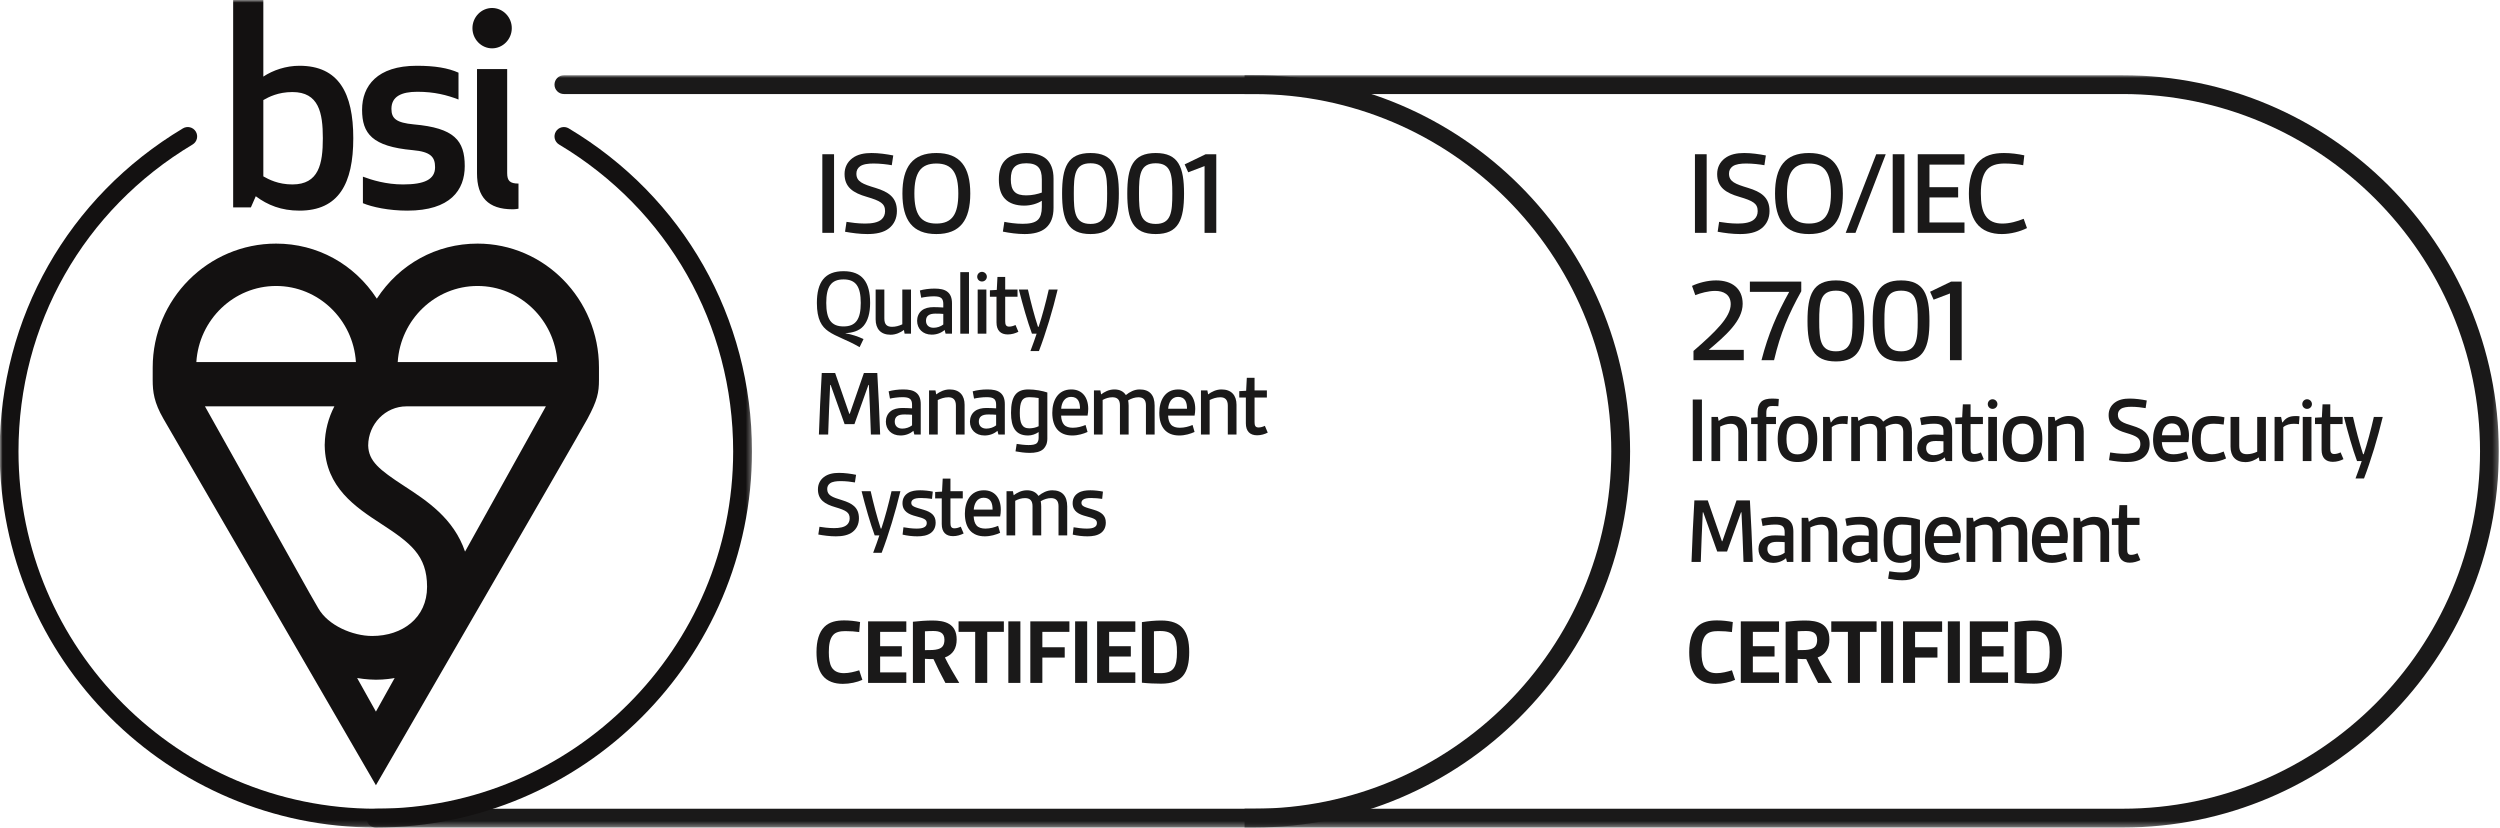 <?xml version="1.0" encoding="UTF-8"?> <svg xmlns="http://www.w3.org/2000/svg" xmlns:xlink="http://www.w3.org/1999/xlink" width="471px" height="156px" viewBox="0 0 471 156" version="1.1"><title>mark-of-trust-multi-scheme-9001-27001-logo-En-GB-0320</title><defs><polygon id="path-1" points="4.26325641e-14 0 401.747 0 401.747 141.673 4.26325641e-14 141.673"></polygon><polygon id="path-3" points="0 0 141.671 0 141.671 155.846 0 155.846"></polygon></defs><g id="Page-1" stroke="none" stroke-width="1" fill="none" fill-rule="evenodd"><g id="mark-of-trust-multi-scheme-9001-27001-logo-En-GB-0320" transform="translate(-0, 0)"><path d="M162.47,128.083 C161.48,128.534 160.093,128.839 158.797,128.839 C157.267,128.839 155.827,128.408 154.926,127.202 C154.169,126.193 153.828,124.735 153.828,122.862 C153.828,120.702 154.314,119.117 155.304,118.109 C156.277,117.136 157.609,116.884 159.067,116.884 C160.093,116.884 161.138,117.01 162.039,117.19 L161.877,119.08 C161.174,118.973 160.184,118.901 159.284,118.901 C158.347,118.901 157.464,119.044 156.943,119.657 C156.331,120.359 156.151,121.475 156.151,122.862 C156.151,124.033 156.277,125.023 156.691,125.725 C157.195,126.553 158.059,126.823 159.013,126.823 C159.967,126.823 161.012,126.553 161.877,126.283 L162.47,128.083" id="Fill-1" fill="#1A1919"></path><polyline id="Fill-2" fill="#1A1919" points="163.547 128.66 163.547 117.064 170.75 117.064 170.75 119.044 165.816 119.044 165.816 121.746 169.903 121.746 169.903 123.69 165.816 123.69 165.816 126.679 170.75 126.679 170.75 128.66 163.547 128.66"></polyline><path d="M174.258,122.484 C175.285,122.484 176.113,122.484 176.707,122.304 C177.535,122.07 177.931,121.566 177.931,120.521 C177.931,119.135 176.941,118.882 175.825,118.882 C175.302,118.882 174.745,118.901 174.258,118.937 L174.258,122.484 Z M178.111,128.66 C177.283,127.129 176.563,125.689 175.878,124.176 C175.375,124.176 174.69,124.159 174.258,124.122 L174.258,128.66 L171.99,128.66 L171.99,117.136 C173.087,117.01 174.528,116.902 175.644,116.902 C178.021,116.902 180.236,117.478 180.236,120.485 C180.236,122.106 179.57,123.294 178.021,123.871 C178.687,125.239 179.713,127.003 180.722,128.66 L178.111,128.66 L178.111,128.66 Z" id="Fill-3" fill="#1A1919"></path><polyline id="Fill-4" fill="#1A1919" points="183.726 128.66 183.726 119.044 180.593 119.044 180.593 117.064 189.128 117.064 189.128 119.044 185.995 119.044 185.995 128.66 183.726 128.66"></polyline><polygon id="Fill-5" fill="#1A1919" points="189.972 128.66 192.241 128.66 192.241 117.064 189.972 117.064"></polygon><polyline id="Fill-6" fill="#1A1919" points="194.112 128.66 194.112 117.064 201.476 117.064 201.476 119.044 196.38 119.044 196.38 121.944 200.593 121.944 200.593 123.888 196.38 123.888 196.38 128.66 194.112 128.66"></polyline><polygon id="Fill-7" fill="#1A1919" points="202.553 128.66 204.822 128.66 204.822 117.064 202.553 117.064"></polygon><polyline id="Fill-8" fill="#1A1919" points="206.694 128.66 206.694 117.064 213.896 117.064 213.896 119.044 208.962 119.044 208.962 121.746 213.049 121.746 213.049 123.69 208.962 123.69 208.962 126.679 213.896 126.679 213.896 128.66 206.694 128.66"></polyline><path d="M217.404,126.787 C217.89,126.823 218.142,126.823 218.556,126.823 C221.113,126.823 221.743,125.725 221.743,122.844 C221.743,120.125 221.113,118.882 218.556,118.882 C218.142,118.882 217.782,118.901 217.404,118.937 L217.404,126.787 Z M215.135,117.208 C216.324,117.028 217.673,116.902 218.754,116.902 C222.679,116.902 224.047,118.955 224.047,122.844 C224.047,126.841 222.679,128.804 218.754,128.804 C217.673,128.804 216.324,128.749 215.135,128.623 L215.135,117.208 L215.135,117.208 Z" id="Fill-9" fill="#1A1919"></path><polygon id="Fill-10" fill="#1A1919" points="154.927 43.867 157.135 43.867 157.135 29.058 154.927 29.058"></polygon><path d="M159.482,41.798 C160.333,41.935 161.689,42.12 162.977,42.12 C164.242,42.12 165.461,41.935 166.128,41.292 C166.518,40.924 166.748,40.418 166.748,39.774 C166.748,38.325 165.851,37.842 163.298,37.083 C160.747,36.348 159.114,35.29 159.114,32.784 C159.114,31.542 159.642,30.53 160.54,29.84 C161.551,29.058 162.838,28.828 164.196,28.828 C165.552,28.828 167.001,29.036 168.289,29.288 L168.012,31.128 C167.139,30.967 165.805,30.806 164.586,30.806 C163.575,30.806 162.609,30.921 162.034,31.335 C161.574,31.68 161.344,32.117 161.344,32.715 C161.344,34.232 162.517,34.669 164.955,35.405 C167.346,36.141 168.978,37.153 168.978,39.751 C168.978,41.131 168.45,42.257 167.484,43.016 C166.449,43.844 164.977,44.097 163.414,44.097 C161.965,44.097 160.47,43.89 159.206,43.66 L159.482,41.798" id="Fill-11" fill="#1A1919"></path><path d="M180.546,36.463 C180.546,32.554 179.374,30.806 176.408,30.806 C173.441,30.806 172.268,32.554 172.268,36.463 C172.268,40.372 173.441,42.12 176.408,42.12 C179.374,42.12 180.546,40.372 180.546,36.463 Z M170.015,36.463 C170.015,31.45 171.923,28.828 176.408,28.828 C180.891,28.828 182.8,31.45 182.8,36.463 C182.8,41.475 180.891,44.097 176.408,44.097 C171.923,44.097 170.015,41.475 170.015,36.463 L170.015,36.463 Z" id="Fill-12" fill="#1A1919"></path><path d="M196.279,33.772 C196.279,31.749 195.52,30.76 193.358,30.76 C191.197,30.76 190.438,31.749 190.438,33.772 C190.438,34.807 190.622,35.589 191.105,36.095 C191.611,36.647 192.416,36.807 193.358,36.807 C194.462,36.807 195.52,36.555 196.279,36.279 L196.279,33.772 Z M196.279,37.819 C195.497,38.349 194.255,38.739 192.945,38.739 C191.496,38.739 190.162,38.349 189.335,37.452 C188.576,36.67 188.184,35.474 188.184,33.795 C188.184,32.208 188.576,31.013 189.357,30.208 C190.231,29.265 191.726,28.828 193.404,28.828 C194.876,28.828 196.21,29.173 197.084,29.909 C198.003,30.714 198.486,31.955 198.486,33.657 L198.486,39.153 C198.486,40.855 198.003,42.097 197.06,42.924 C196.118,43.752 194.715,44.097 193.037,44.097 C191.657,44.097 190.185,43.89 188.943,43.637 L189.219,41.798 C190.002,41.958 191.358,42.165 192.669,42.165 C193.864,42.165 194.968,42.004 195.566,41.384 C196.048,40.901 196.279,40.119 196.279,38.992 L196.279,37.819 L196.279,37.819 Z" id="Fill-13" fill="#1A1919"></path><path d="M208.584,36.463 C208.584,32.944 208.377,30.76 205.457,30.76 C202.49,30.76 202.306,32.944 202.306,36.463 C202.306,39.958 202.49,42.188 205.457,42.188 C208.377,42.188 208.584,39.958 208.584,36.463 Z M200.098,36.463 C200.098,31.496 201.133,28.828 205.457,28.828 C209.756,28.828 210.792,31.496 210.792,36.463 C210.792,41.407 209.756,44.097 205.457,44.097 C201.133,44.097 200.098,41.407 200.098,36.463 L200.098,36.463 Z" id="Fill-14" fill="#1A1919"></path><path d="M220.865,36.463 C220.865,32.944 220.658,30.76 217.738,30.76 C214.771,30.76 214.587,32.944 214.587,36.463 C214.587,39.958 214.771,42.188 217.738,42.188 C220.658,42.188 220.865,39.958 220.865,36.463 Z M212.379,36.463 C212.379,31.496 213.415,28.828 217.738,28.828 C222.038,28.828 223.073,31.496 223.073,36.463 C223.073,41.407 222.038,44.097 217.738,44.097 C213.415,44.097 212.379,41.407 212.379,36.463 L212.379,36.463 Z" id="Fill-15" fill="#1A1919"></path><polyline id="Fill-16" fill="#1A1919" points="226.939 43.867 226.939 31.289 223.857 32.462 223.19 30.967 227.146 29.058 229.146 29.058 229.146 43.867 226.939 43.867"></polyline><path d="M162.166,57.069 C162.166,54.009 161.248,52.64 158.925,52.64 C156.585,52.64 155.666,54.009 155.666,57.069 C155.666,60.13 156.585,61.499 158.925,61.499 C161.248,61.499 162.166,60.13 162.166,57.069 Z M161.95,65.406 C159.519,63.983 157.556,63.461 156.044,62.399 C154.837,61.553 153.901,60.238 153.901,57.069 C153.901,53.144 155.396,51.092 158.925,51.092 C162.436,51.092 163.93,53.144 163.93,57.069 C163.93,58.978 163.516,60.436 162.688,61.409 C161.878,62.363 160.509,62.723 159.303,62.759 L159.303,62.795 C160.456,62.993 161.644,63.389 162.688,63.875 L161.95,65.406 L161.95,65.406 Z" id="Fill-17" fill="#1A1919"></path><path d="M170.426,62.867 L170.3,62.165 C169.653,62.651 168.77,63.065 167.78,63.065 C165.908,63.065 164.971,61.931 164.971,60.166 L164.971,54.549 L166.61,54.549 L166.61,60.004 C166.61,61.139 167.095,61.571 168.068,61.571 C168.734,61.571 169.382,61.391 169.995,61.102 L169.995,54.549 L171.633,54.549 L171.633,62.867 L170.426,62.867" id="Fill-18" fill="#1A1919"></path><path d="M177.716,59.14 C177.302,59.104 176.745,59.086 176.241,59.086 C175.034,59.086 174.458,59.518 174.458,60.436 C174.458,61.228 174.98,61.751 175.88,61.751 C176.546,61.751 177.231,61.516 177.716,61.139 L177.716,59.14 Z M178.149,62.867 L177.969,62.165 C177.338,62.723 176.474,63.047 175.539,63.047 C173.828,63.047 172.784,61.913 172.784,60.436 C172.784,59.698 173.072,58.96 173.666,58.492 C174.224,58.042 175.016,57.862 175.898,57.862 C176.474,57.862 177.14,57.897 177.716,57.933 L177.716,57.231 C177.716,56.727 177.59,56.403 177.375,56.187 C177.069,55.899 176.564,55.827 175.898,55.827 C175.088,55.827 174.097,55.971 173.557,56.097 L173.305,54.728 C174.026,54.513 175.088,54.369 176.043,54.369 C177.086,54.369 177.951,54.513 178.545,55.016 C179.067,55.449 179.355,56.133 179.355,57.141 L179.355,62.867 L178.149,62.867 L178.149,62.867 Z" id="Fill-19" fill="#1A1919"></path><polygon id="Fill-20" fill="#1A1919" points="180.919 62.867 182.557 62.867 182.557 51.271 180.919 51.271"></polygon><path d="M184.195,62.867 L185.834,62.867 L185.834,54.549 L184.195,54.549 L184.195,62.867 Z M185.005,51.218 C185.509,51.218 185.923,51.632 185.923,52.136 C185.923,52.64 185.509,53.036 185.005,53.036 C184.502,53.036 184.105,52.64 184.105,52.136 C184.105,51.632 184.502,51.218 185.005,51.218 L185.005,51.218 Z" id="Fill-21" fill="#1A1919"></path><path d="M191.864,62.507 C191.306,62.795 190.586,63.011 189.866,63.011 C188.515,63.011 187.741,62.255 187.741,60.743 L187.741,55.899 L186.499,55.899 L186.499,54.693 L187.794,54.62 L187.92,52.172 L189.379,52.172 L189.379,54.549 L191.702,54.549 L191.702,55.899 L189.379,55.899 L189.379,60.49 C189.379,61.102 189.487,61.535 190.118,61.535 C190.513,61.535 190.892,61.427 191.324,61.228 L191.864,62.507" id="Fill-22" fill="#1A1919"></path><path d="M194.13,66.144 C194.617,64.866 195.012,63.731 195.3,62.867 L194.419,62.867 C193.572,60.562 192.708,57.537 191.952,54.549 L193.663,54.549 C194.22,56.997 194.833,59.338 195.552,61.571 L195.679,61.571 C196.345,59.554 197.047,56.943 197.587,54.549 L199.262,54.549 C198.343,58.402 197.029,62.777 195.733,66.144 L194.13,66.144" id="Fill-23" fill="#1A1919"></path><path d="M164.075,81.867 C163.984,78.77 163.84,75.583 163.696,72.522 L163.606,72.522 L160.977,79.905 L159.123,79.905 L156.494,72.522 L156.404,72.522 C156.26,75.583 156.116,78.77 156.026,81.867 L154.28,81.867 C154.406,78.014 154.603,74.143 154.82,70.271 L157.34,70.271 L160.005,77.96 L160.095,77.96 L162.76,70.271 L165.281,70.271 C165.497,74.143 165.695,78.014 165.821,81.867 L164.075,81.867" id="Fill-24" fill="#1A1919"></path><path d="M171.83,78.14 C171.416,78.104 170.858,78.086 170.354,78.086 C169.147,78.086 168.571,78.518 168.571,79.436 C168.571,80.228 169.093,80.751 169.994,80.751 C170.66,80.751 171.344,80.516 171.83,80.139 L171.83,78.14 Z M172.262,81.867 L172.083,81.165 C171.452,81.723 170.587,82.047 169.652,82.047 C167.941,82.047 166.897,80.913 166.897,79.436 C166.897,78.698 167.185,77.96 167.779,77.492 C168.337,77.042 169.129,76.862 170.011,76.862 C170.587,76.862 171.253,76.897 171.83,76.933 L171.83,76.231 C171.83,75.727 171.704,75.403 171.488,75.187 C171.182,74.899 170.677,74.827 170.011,74.827 C169.202,74.827 168.211,74.971 167.67,75.097 L167.419,73.728 C168.139,73.513 169.202,73.369 170.156,73.369 C171.2,73.369 172.064,73.513 172.659,74.016 C173.18,74.449 173.468,75.133 173.468,76.141 L173.468,81.867 L172.262,81.867 L172.262,81.867 Z" id="Fill-25" fill="#1A1919"></path><path d="M180.092,81.867 L180.092,76.412 C180.092,75.349 179.607,74.845 178.688,74.845 C177.914,74.845 177.23,75.097 176.671,75.367 L176.671,81.867 L175.033,81.867 L175.033,73.549 L176.24,73.549 L176.383,74.305 C177.032,73.801 177.932,73.369 178.904,73.369 C180.794,73.369 181.731,74.503 181.731,76.267 L181.731,81.867 L180.092,81.867" id="Fill-26" fill="#1A1919"></path><path d="M187.669,78.14 C187.255,78.104 186.698,78.086 186.194,78.086 C184.987,78.086 184.411,78.518 184.411,79.436 C184.411,80.228 184.933,80.751 185.834,80.751 C186.5,80.751 187.184,80.516 187.669,80.139 L187.669,78.14 Z M188.102,81.867 L187.922,81.165 C187.292,81.723 186.427,82.047 185.492,82.047 C183.781,82.047 182.737,80.913 182.737,79.436 C182.737,78.698 183.025,77.96 183.619,77.492 C184.177,77.042 184.969,76.862 185.851,76.862 C186.427,76.862 187.093,76.897 187.669,76.933 L187.669,76.231 C187.669,75.727 187.544,75.403 187.328,75.187 C187.022,74.899 186.517,74.827 185.851,74.827 C185.042,74.827 184.05,74.971 183.51,75.097 L183.258,73.728 C183.979,73.513 185.042,73.369 185.996,73.369 C187.04,73.369 187.904,73.513 188.499,74.016 C189.02,74.449 189.308,75.133 189.308,76.141 L189.308,81.867 L188.102,81.867 L188.102,81.867 Z" id="Fill-27" fill="#1A1919"></path><path d="M195.68,74.989 C195.194,74.899 194.51,74.827 193.916,74.827 C192.494,74.827 192.133,75.799 192.133,77.798 C192.133,79.67 192.511,80.697 193.898,80.697 C194.51,80.697 195.14,80.571 195.68,80.301 L195.68,74.989 Z M195.68,81.399 C195.104,81.795 194.402,82.047 193.7,82.047 C191.341,82.047 190.477,80.516 190.477,77.78 C190.477,74.665 191.449,73.369 193.753,73.369 C194.997,73.369 196.419,73.639 197.319,73.945 L197.319,82.623 C197.319,83.523 197.031,84.154 196.563,84.604 C195.951,85.162 194.997,85.324 194.005,85.324 C193.07,85.324 192.097,85.18 191.323,85.036 L191.54,83.632 C192.133,83.722 192.998,83.848 193.772,83.848 C194.438,83.848 195.05,83.776 195.356,83.47 C195.573,83.235 195.68,82.893 195.68,82.443 L195.68,81.399 L195.68,81.399 Z" id="Fill-28" fill="#1A1919"></path><path d="M203.473,77.006 C203.473,75.763 203.114,74.773 201.781,74.773 C200.575,74.773 199.999,75.853 199.926,77.006 L203.473,77.006 Z M204.896,81.381 C204.158,81.723 203.095,82.047 202.015,82.047 C199.566,82.047 198.252,80.516 198.252,77.762 C198.252,75.475 199.296,73.369 201.836,73.369 C203.852,73.369 205.022,74.809 205.022,77.042 C205.022,77.492 204.968,77.942 204.896,78.302 L199.909,78.302 C199.945,79.04 200.125,79.635 200.466,80.013 C200.845,80.427 201.439,80.589 202.124,80.589 C202.988,80.589 203.834,80.354 204.518,80.066 L204.896,81.381 L204.896,81.381 Z" id="Fill-29" fill="#1A1919"></path><path d="M215.894,81.867 L215.894,76.357 C215.894,75.313 215.39,74.845 214.472,74.845 C213.841,74.845 213.175,75.061 212.545,75.421 C212.599,75.745 212.635,76.123 212.635,76.448 L212.635,81.867 L210.997,81.867 L210.997,76.357 C210.997,75.313 210.511,74.845 209.592,74.845 C208.926,74.845 208.35,75.025 207.738,75.349 L207.738,81.867 L206.099,81.867 L206.099,73.549 L207.306,73.549 L207.45,74.305 C208.044,73.855 208.89,73.369 209.953,73.369 C210.943,73.369 211.681,73.746 212.113,74.431 C212.834,73.837 213.715,73.369 214.707,73.369 C216.561,73.369 217.533,74.395 217.533,76.43 L217.533,81.867 L215.894,81.867" id="Fill-30" fill="#1A1919"></path><path d="M223.633,77.006 C223.633,75.763 223.274,74.773 221.941,74.773 C220.735,74.773 220.159,75.853 220.086,77.006 L223.633,77.006 Z M225.056,81.381 C224.318,81.723 223.255,82.047 222.175,82.047 C219.726,82.047 218.412,80.516 218.412,77.762 C218.412,75.475 219.457,73.369 221.996,73.369 C224.012,73.369 225.182,74.809 225.182,77.042 C225.182,77.492 225.128,77.942 225.056,78.302 L220.069,78.302 C220.105,79.04 220.285,79.635 220.627,80.013 C221.005,80.427 221.599,80.589 222.284,80.589 C223.148,80.589 223.994,80.354 224.678,80.066 L225.056,81.381 L225.056,81.381 Z" id="Fill-31" fill="#1A1919"></path><path d="M231.319,81.867 L231.319,76.412 C231.319,75.349 230.834,74.845 229.915,74.845 C229.14,74.845 228.457,75.097 227.898,75.367 L227.898,81.867 L226.259,81.867 L226.259,73.549 L227.466,73.549 L227.61,74.305 C228.258,73.801 229.159,73.369 230.13,73.369 C232.021,73.369 232.958,74.503 232.958,76.267 L232.958,81.867 L231.319,81.867" id="Fill-32" fill="#1A1919"></path><path d="M238.842,81.507 C238.285,81.795 237.564,82.011 236.844,82.011 C235.494,82.011 234.719,81.255 234.719,79.743 L234.719,74.899 L233.477,74.899 L233.477,73.693 L234.773,73.62 L234.899,71.172 L236.358,71.172 L236.358,73.549 L238.68,73.549 L238.68,74.899 L236.358,74.899 L236.358,79.49 C236.358,80.102 236.465,80.535 237.096,80.535 C237.492,80.535 237.871,80.427 238.302,80.228 L238.842,81.507" id="Fill-33" fill="#1A1919"></path><path d="M154.387,99.246 C155.053,99.354 156.116,99.498 157.125,99.498 C158.115,99.498 159.069,99.354 159.591,98.85 C159.897,98.562 160.078,98.165 160.078,97.662 C160.078,96.528 159.375,96.149 157.377,95.555 C155.378,94.979 154.099,94.151 154.099,92.188 C154.099,91.216 154.513,90.423 155.215,89.883 C156.008,89.271 157.016,89.091 158.079,89.091 C159.141,89.091 160.275,89.253 161.284,89.452 L161.068,90.892 C160.383,90.766 159.339,90.64 158.384,90.64 C157.592,90.64 156.836,90.73 156.386,91.054 C156.026,91.324 155.846,91.665 155.846,92.134 C155.846,93.323 156.764,93.664 158.672,94.241 C160.545,94.817 161.824,95.609 161.824,97.644 C161.824,98.724 161.41,99.606 160.654,100.201 C159.843,100.849 158.691,101.046 157.466,101.046 C156.332,101.046 155.162,100.884 154.171,100.705 L154.387,99.246" id="Fill-34" fill="#1A1919"></path><path d="M164.503,104.144 C164.99,102.866 165.385,101.731 165.673,100.867 L164.792,100.867 C163.945,98.562 163.081,95.537 162.325,92.548 L164.036,92.548 C164.593,94.996 165.206,97.337 165.925,99.57 L166.052,99.57 C166.718,97.554 167.42,94.943 167.961,92.548 L169.635,92.548 C168.716,96.402 167.402,100.777 166.106,104.144 L164.503,104.144" id="Fill-35" fill="#1A1919"></path><path d="M170.209,99.336 C170.983,99.462 171.811,99.588 172.658,99.588 C173.27,99.588 173.846,99.535 174.207,99.283 C174.459,99.12 174.602,98.886 174.602,98.544 C174.602,97.877 174.098,97.662 172.586,97.265 C171.253,96.923 170.029,96.383 170.029,94.799 C170.029,93.899 170.443,93.25 171.109,92.854 C171.721,92.476 172.513,92.369 173.36,92.369 C174.17,92.369 175.052,92.476 175.737,92.62 L175.592,93.989 C174.962,93.899 174.26,93.827 173.54,93.827 C172.82,93.827 172.334,93.899 172.028,94.115 C171.811,94.258 171.685,94.475 171.685,94.745 C171.685,95.411 172.351,95.555 174.008,96.041 C175.466,96.473 176.277,97.121 176.277,98.453 C176.277,99.354 175.917,100.002 175.359,100.416 C174.692,100.903 173.774,101.046 172.82,101.046 C171.83,101.046 170.876,100.92 170.046,100.722 L170.209,99.336" id="Fill-36" fill="#1A1919"></path><path d="M181.549,100.506 C180.992,100.794 180.271,101.011 179.551,101.011 C178.201,101.011 177.426,100.254 177.426,98.742 L177.426,93.899 L176.184,93.899 L176.184,92.692 L177.48,92.62 L177.606,90.171 L179.065,90.171 L179.065,92.548 L181.387,92.548 L181.387,93.899 L179.065,93.899 L179.065,98.49 C179.065,99.102 179.172,99.535 179.803,99.535 C180.199,99.535 180.578,99.426 181.009,99.228 L181.549,100.506" id="Fill-37" fill="#1A1919"></path><path d="M187.003,96.005 C187.003,94.763 186.644,93.773 185.311,93.773 C184.105,93.773 183.529,94.853 183.457,96.005 L187.003,96.005 Z M188.426,100.38 C187.688,100.722 186.626,101.046 185.545,101.046 C183.096,101.046 181.783,99.516 181.783,96.761 C181.783,94.475 182.827,92.369 185.366,92.369 C187.382,92.369 188.552,93.808 188.552,96.041 C188.552,96.492 188.499,96.942 188.426,97.301 L183.439,97.301 C183.475,98.039 183.655,98.634 183.997,99.012 C184.375,99.426 184.969,99.588 185.654,99.588 C186.518,99.588 187.364,99.354 188.048,99.066 L188.426,100.38 L188.426,100.38 Z" id="Fill-38" fill="#1A1919"></path><path d="M199.424,100.867 L199.424,95.357 C199.424,94.313 198.92,93.844 198.003,93.844 C197.373,93.844 196.706,94.061 196.076,94.42 C196.129,94.745 196.166,95.122 196.166,95.447 L196.166,100.867 L194.527,100.867 L194.527,95.357 C194.527,94.313 194.042,93.844 193.123,93.844 C192.457,93.844 191.88,94.025 191.268,94.349 L191.268,100.867 L189.629,100.867 L189.629,92.548 L190.836,92.548 L190.98,93.304 C191.575,92.854 192.42,92.369 193.483,92.369 C194.473,92.369 195.211,92.746 195.644,93.43 C196.364,92.836 197.246,92.369 198.236,92.369 C200.091,92.369 201.063,93.394 201.063,95.429 L201.063,100.867 L199.424,100.867" id="Fill-39" fill="#1A1919"></path><g id="Group-44" transform="translate(69.033, 14.173)"><mask id="mask-2" fill="white"><use xlink:href="#path-1"></use></mask><g id="Clip-41"></g><path d="M133.232,85.163 C134.007,85.289 134.835,85.415 135.681,85.415 C136.294,85.415 136.87,85.362 137.23,85.11 C137.482,84.947 137.626,84.713 137.626,84.371 C137.626,83.704 137.122,83.489 135.609,83.092 C134.277,82.75 133.053,82.21 133.053,80.626 C133.053,79.726 133.467,79.077 134.133,78.681 C134.745,78.303 135.537,78.196 136.384,78.196 C137.194,78.196 138.076,78.303 138.761,78.447 L138.616,79.816 C137.986,79.726 137.284,79.654 136.563,79.654 C135.844,79.654 135.357,79.726 135.052,79.942 C134.835,80.085 134.709,80.302 134.709,80.572 C134.709,81.238 135.375,81.382 137.032,81.868 C138.49,82.3 139.301,82.948 139.301,84.28 C139.301,85.181 138.94,85.829 138.383,86.243 C137.716,86.73 136.798,86.873 135.844,86.873 C134.853,86.873 133.899,86.747 133.07,86.549 L133.232,85.163" id="Fill-40" fill="#1A1919" mask="url(#mask-2)"></path><path d="M330.881,141.733 L165.441,141.733 L165.441,138.19 L330.88,138.19 C368.003,138.19 398.204,107.989 398.204,70.866 C398.204,33.744 368.003,3.543 330.881,3.543 L165.441,3.543 L165.441,0 L330.88,0 C369.956,0 401.747,31.791 401.747,70.866 C401.747,109.943 369.957,141.733 330.881,141.733" id="Fill-42" fill="#1A1919" mask="url(#mask-2)"></path><path d="M167.212,141.733 L1.771,141.733 C0.793,141.733 4.26325641e-14,140.94 4.26325641e-14,139.961 C4.26325641e-14,138.983 0.793,138.19 1.771,138.19 L167.21,138.19 C204.333,138.19 234.534,107.989 234.534,70.866 C234.534,33.744 204.333,3.543 167.212,3.543 L37.206,3.543 C36.227,3.543 35.434,2.75 35.434,1.772 C35.434,0.793 36.227,0 37.206,0 L167.212,0 C206.287,0 238.077,31.791 238.077,70.866 C238.077,109.943 206.287,141.733 167.212,141.733" id="Fill-43" fill="#1A1919" mask="url(#mask-2)"></path></g><path d="M326.89,128.083 C325.9,128.534 324.513,128.839 323.217,128.839 C321.687,128.839 320.247,128.408 319.346,127.202 C318.589,126.193 318.248,124.735 318.248,122.862 C318.248,120.702 318.734,119.117 319.724,118.109 C320.697,117.136 322.029,116.884 323.487,116.884 C324.513,116.884 325.558,117.01 326.459,117.19 L326.296,119.08 C325.594,118.973 324.604,118.901 323.704,118.901 C322.767,118.901 321.884,119.044 321.363,119.657 C320.751,120.359 320.571,121.475 320.571,122.862 C320.571,124.033 320.697,125.023 321.111,125.725 C321.615,126.553 322.479,126.823 323.433,126.823 C324.387,126.823 325.432,126.553 326.296,126.283 L326.89,128.083" id="Fill-45" fill="#1A1919"></path><polyline id="Fill-46" fill="#1A1919" points="327.967 128.66 327.967 117.064 335.169 117.064 335.169 119.044 330.236 119.044 330.236 121.746 334.323 121.746 334.323 123.69 330.236 123.69 330.236 126.679 335.169 126.679 335.169 128.66 327.967 128.66"></polyline><path d="M338.678,122.484 C339.705,122.484 340.533,122.484 341.127,122.304 C341.955,122.07 342.351,121.566 342.351,120.521 C342.351,119.135 341.361,118.882 340.245,118.882 C339.722,118.882 339.165,118.901 338.678,118.937 L338.678,122.484 Z M342.531,128.66 C341.703,127.129 340.983,125.689 340.298,124.176 C339.794,124.176 339.11,124.159 338.678,124.122 L338.678,128.66 L336.41,128.66 L336.41,117.136 C337.507,117.01 338.948,116.902 340.064,116.902 C342.441,116.902 344.656,117.478 344.656,120.485 C344.656,122.106 343.99,123.294 342.441,123.871 C343.107,125.239 344.133,127.003 345.142,128.66 L342.531,128.66 L342.531,128.66 Z" id="Fill-47" fill="#1A1919"></path><polyline id="Fill-48" fill="#1A1919" points="348.146 128.66 348.146 119.044 345.013 119.044 345.013 117.064 353.547 117.064 353.547 119.044 350.415 119.044 350.415 128.66 348.146 128.66"></polyline><polygon id="Fill-49" fill="#1A1919" points="354.392 128.66 356.661 128.66 356.661 117.064 354.392 117.064"></polygon><polyline id="Fill-50" fill="#1A1919" points="358.532 128.66 358.532 117.064 365.896 117.064 365.896 119.044 360.8 119.044 360.8 121.944 365.013 121.944 365.013 123.888 360.8 123.888 360.8 128.66 358.532 128.66"></polyline><polygon id="Fill-51" fill="#1A1919" points="366.973 128.66 369.242 128.66 369.242 117.064 366.973 117.064"></polygon><polyline id="Fill-52" fill="#1A1919" points="371.114 128.66 371.114 117.064 378.316 117.064 378.316 119.044 373.382 119.044 373.382 121.746 377.469 121.746 377.469 123.69 373.382 123.69 373.382 126.679 378.316 126.679 378.316 128.66 371.114 128.66"></polyline><path d="M381.824,126.787 C382.31,126.823 382.562,126.823 382.976,126.823 C385.533,126.823 386.163,125.725 386.163,122.844 C386.163,120.125 385.533,118.882 382.976,118.882 C382.562,118.882 382.202,118.901 381.824,118.937 L381.824,126.787 Z M379.555,117.208 C380.744,117.028 382.093,116.902 383.174,116.902 C387.099,116.902 388.467,118.955 388.467,122.844 C388.467,126.841 387.099,128.804 383.174,128.804 C382.093,128.804 380.744,128.749 379.555,128.623 L379.555,117.208 L379.555,117.208 Z" id="Fill-53" fill="#1A1919"></path><polygon id="Fill-54" fill="#1A1919" points="319.328 43.867 321.536 43.867 321.536 29.058 319.328 29.058"></polygon><path d="M323.882,41.797 C324.733,41.935 326.089,42.119 327.378,42.119 C328.642,42.119 329.861,41.935 330.528,41.291 C330.919,40.923 331.148,40.417 331.148,39.773 C331.148,38.325 330.252,37.842 327.699,37.083 C325.147,36.347 323.514,35.289 323.514,32.783 C323.514,31.541 324.043,30.53 324.94,29.84 C325.952,29.058 327.239,28.828 328.596,28.828 C329.953,28.828 331.401,29.035 332.689,29.288 L332.413,31.127 C331.54,30.966 330.206,30.806 328.987,30.806 C327.975,30.806 327.009,30.92 326.434,31.334 C325.974,31.679 325.745,32.116 325.745,32.714 C325.745,34.232 326.918,34.668 329.355,35.405 C331.747,36.14 333.378,37.152 333.378,39.75 C333.378,41.13 332.85,42.257 331.884,43.016 C330.849,43.844 329.378,44.097 327.814,44.097 C326.366,44.097 324.871,43.89 323.606,43.66 L323.882,41.797" id="Fill-55" fill="#1A1919"></path><path d="M344.947,36.462 C344.947,32.553 343.774,30.806 340.808,30.806 C337.841,30.806 336.669,32.553 336.669,36.462 C336.669,40.371 337.841,42.119 340.808,42.119 C343.774,42.119 344.947,40.371 344.947,36.462 Z M334.416,36.462 C334.416,31.449 336.324,28.828 340.808,28.828 C345.292,28.828 347.201,31.449 347.201,36.462 C347.201,41.475 345.292,44.097 340.808,44.097 C336.324,44.097 334.416,41.475 334.416,36.462 L334.416,36.462 Z" id="Fill-56" fill="#1A1919"></path><polyline id="Fill-57" fill="#1A1919" points="347.733 43.867 353.482 29.058 355.275 29.058 349.573 43.867 347.733 43.867"></polyline><polygon id="Fill-58" fill="#1A1919" points="356.586 43.867 358.794 43.867 358.794 29.058 356.586 29.058"></polygon><polyline id="Fill-59" fill="#1A1919" points="361.301 43.867 361.301 29.058 370.109 29.058 370.109 31.013 363.509 31.013 363.509 35.266 368.913 35.266 368.913 37.198 363.509 37.198 363.509 41.912 370.109 41.912 370.109 43.867 361.301 43.867"></polyline><path d="M381.884,42.97 C380.619,43.614 378.826,44.097 377.147,44.097 C375.239,44.097 373.421,43.522 372.318,41.981 C371.398,40.716 370.938,38.877 370.938,36.462 C370.938,33.887 371.513,32.001 372.571,30.713 C373.79,29.265 375.584,28.828 377.538,28.828 C378.848,28.828 380.228,29.012 381.378,29.265 L381.171,31.127 C380.252,30.943 378.872,30.806 377.675,30.806 C376.273,30.806 374.986,31.104 374.204,32.139 C373.491,33.105 373.192,34.531 373.192,36.462 C373.192,38.256 373.421,39.636 374.043,40.601 C374.755,41.728 375.951,42.119 377.239,42.119 C378.665,42.119 380.044,41.705 381.263,41.222 L381.884,42.97" id="Fill-60" fill="#1A1919"></path><path d="M319.052,67.867 L319.052,66.119 C323.145,62.555 326.066,59.772 326.066,57.312 C326.066,55.472 324.686,54.806 323.145,54.806 C321.858,54.806 320.363,55.219 319.397,55.61 L318.776,53.863 C319.926,53.311 321.651,52.828 323.306,52.828 C326.273,52.828 328.319,54.323 328.319,57.243 C328.319,60.462 325.077,63.245 321.926,65.912 L328.526,65.912 L328.526,67.867 L319.052,67.867" id="Fill-61" fill="#1A1919"></path><path d="M331.863,67.867 C333.151,62.9 334.737,59.221 337.083,54.99 L329.678,54.99 L329.678,53.058 L339.359,53.058 L339.359,54.874 C337.014,59.082 335.427,62.762 334.231,67.867 L331.863,67.867" id="Fill-62" fill="#1A1919"></path><path d="M349.018,60.462 C349.018,56.944 348.811,54.76 345.891,54.76 C342.924,54.76 342.741,56.944 342.741,60.462 C342.741,63.957 342.924,66.188 345.891,66.188 C348.811,66.188 349.018,63.957 349.018,60.462 Z M340.533,60.462 C340.533,55.495 341.568,52.828 345.891,52.828 C350.191,52.828 351.226,55.495 351.226,60.462 C351.226,65.406 350.191,68.097 345.891,68.097 C341.568,68.097 340.533,65.406 340.533,60.462 L340.533,60.462 Z" id="Fill-63" fill="#1A1919"></path><path d="M361.3,60.462 C361.3,56.944 361.093,54.76 358.173,54.76 C355.207,54.76 355.023,56.944 355.023,60.462 C355.023,63.957 355.207,66.188 358.173,66.188 C361.093,66.188 361.3,63.957 361.3,60.462 Z M352.815,60.462 C352.815,55.495 353.85,52.828 358.173,52.828 C362.473,52.828 363.508,55.495 363.508,60.462 C363.508,65.406 362.473,68.097 358.173,68.097 C353.85,68.097 352.815,65.406 352.815,60.462 L352.815,60.462 Z" id="Fill-64" fill="#1A1919"></path><polyline id="Fill-65" fill="#1A1919" points="367.374 67.867 367.374 55.288 364.292 56.461 363.625 54.966 367.581 53.058 369.581 53.058 369.581 67.867 367.374 67.867"></polyline><polygon id="Fill-66" fill="#1A1919" points="318.914 86.867 320.642 86.867 320.642 75.271 318.914 75.271"></polygon><path d="M327.501,86.867 L327.501,81.411 C327.501,80.349 327.015,79.845 326.096,79.845 C325.322,79.845 324.638,80.097 324.08,80.367 L324.08,86.867 L322.441,86.867 L322.441,78.548 L323.648,78.548 L323.792,79.304 C324.44,78.8 325.34,78.368 326.312,78.368 C328.203,78.368 329.139,79.502 329.139,81.267 L329.139,86.867 L327.501,86.867" id="Fill-67" fill="#1A1919"></path><path d="M331.136,86.867 L331.136,79.898 L329.912,79.898 L329.912,78.692 L331.136,78.62 L331.136,77.72 C331.136,76.784 331.37,76.135 331.784,75.721 C332.289,75.235 333.027,75.091 333.909,75.091 C334.305,75.091 334.737,75.127 335.133,75.163 L335.044,76.532 C334.628,76.495 334.251,76.495 333.926,76.495 C333.495,76.495 333.189,76.55 333.027,76.784 C332.829,76.999 332.774,77.342 332.774,77.864 L332.774,78.548 L334.593,78.548 L334.593,79.898 L332.774,79.898 L332.774,86.867 L331.136,86.867" id="Fill-68" fill="#1A1919"></path><path d="M340.712,82.707 C340.712,81.699 340.55,80.871 340.119,80.385 C339.794,80.007 339.291,79.808 338.642,79.808 C337.994,79.808 337.49,80.007 337.166,80.385 C336.733,80.871 336.572,81.699 336.572,82.707 C336.572,83.734 336.733,84.562 337.166,85.03 C337.49,85.408 337.994,85.606 338.642,85.606 C339.291,85.606 339.776,85.39 340.119,85.03 C340.55,84.562 340.712,83.734 340.712,82.707 Z M338.642,87.046 C337.471,87.046 336.626,86.722 336.013,86.128 C335.239,85.39 334.915,84.184 334.915,82.707 C334.915,81.231 335.239,80.025 336.013,79.287 C336.626,78.692 337.471,78.368 338.642,78.368 C339.812,78.368 340.659,78.692 341.271,79.287 C342.044,80.025 342.369,81.231 342.369,82.707 C342.369,84.184 342.044,85.39 341.271,86.128 C340.659,86.722 339.812,87.046 338.642,87.046 L338.642,87.046 Z" id="Fill-69" fill="#1A1919"></path><path d="M343.465,86.867 L343.465,78.548 L344.69,78.548 L344.906,79.575 L344.978,79.575 C345.627,78.638 346.401,78.386 347.445,78.386 C347.643,78.386 347.841,78.386 348.166,78.422 L348.057,79.916 C347.733,79.863 347.409,79.845 347.067,79.845 C346.365,79.845 345.663,80.007 345.104,80.474 L345.104,86.867 L343.465,86.867" id="Fill-70" fill="#1A1919"></path><path d="M358.57,86.867 L358.57,81.357 C358.57,80.313 358.066,79.845 357.148,79.845 C356.517,79.845 355.851,80.06 355.221,80.421 C355.275,80.745 355.311,81.123 355.311,81.447 L355.311,86.867 L353.672,86.867 L353.672,81.357 C353.672,80.313 353.187,79.845 352.268,79.845 C351.602,79.845 351.026,80.025 350.414,80.349 L350.414,86.867 L348.775,86.867 L348.775,78.548 L349.982,78.548 L350.126,79.304 C350.72,78.854 351.566,78.368 352.628,78.368 C353.619,78.368 354.357,78.746 354.789,79.431 C355.509,78.836 356.391,78.368 357.382,78.368 C359.237,78.368 360.209,79.394 360.209,81.429 L360.209,86.867 L358.57,86.867" id="Fill-71" fill="#1A1919"></path><path d="M366.146,83.14 C365.732,83.103 365.174,83.085 364.67,83.085 C363.463,83.085 362.887,83.517 362.887,84.436 C362.887,85.228 363.41,85.75 364.31,85.75 C364.976,85.75 365.661,85.516 366.146,85.138 L366.146,83.14 Z M366.579,86.867 L366.399,86.164 C365.768,86.722 364.904,87.046 363.968,87.046 C362.257,87.046 361.213,85.912 361.213,84.436 C361.213,83.698 361.502,82.959 362.095,82.491 C362.654,82.041 363.446,81.861 364.328,81.861 C364.904,81.861 365.57,81.897 366.146,81.933 L366.146,81.231 C366.146,80.727 366.02,80.403 365.804,80.186 C365.499,79.898 364.994,79.827 364.328,79.827 C363.518,79.827 362.527,79.971 361.987,80.097 L361.735,78.728 C362.456,78.512 363.518,78.368 364.472,78.368 C365.516,78.368 366.38,78.512 366.975,79.016 C367.497,79.449 367.785,80.133 367.785,81.141 L367.785,86.867 L366.579,86.867 L366.579,86.867 Z" id="Fill-72" fill="#1A1919"></path><path d="M373.743,86.506 C373.185,86.794 372.464,87.011 371.745,87.011 C370.394,87.011 369.62,86.254 369.62,84.742 L369.62,79.898 L368.378,79.898 L368.378,78.692 L369.673,78.62 L369.799,76.171 L371.258,76.171 L371.258,78.548 L373.581,78.548 L373.581,79.898 L371.258,79.898 L371.258,84.49 C371.258,85.102 371.366,85.534 371.997,85.534 C372.392,85.534 372.771,85.426 373.203,85.228 L373.743,86.506" id="Fill-73" fill="#1A1919"></path><path d="M374.586,86.866 L376.225,86.866 L376.225,78.548 L374.586,78.548 L374.586,86.866 Z M375.397,75.217 C375.901,75.217 376.315,75.631 376.315,76.135 C376.315,76.64 375.901,77.036 375.397,77.036 C374.893,77.036 374.497,76.64 374.497,76.135 C374.497,75.631 374.893,75.217 375.397,75.217 L375.397,75.217 Z" id="Fill-74" fill="#1A1919"></path><path d="M383.12,82.707 C383.12,81.699 382.958,80.871 382.526,80.385 C382.202,80.007 381.698,79.808 381.049,79.808 C380.401,79.808 379.897,80.007 379.573,80.385 C379.14,80.871 378.978,81.699 378.978,82.707 C378.978,83.734 379.14,84.562 379.573,85.03 C379.897,85.408 380.401,85.606 381.049,85.606 C381.698,85.606 382.183,85.39 382.526,85.03 C382.958,84.562 383.12,83.734 383.12,82.707 Z M381.049,87.046 C379.878,87.046 379.033,86.722 378.42,86.128 C377.646,85.39 377.322,84.184 377.322,82.707 C377.322,81.231 377.646,80.025 378.42,79.287 C379.033,78.692 379.878,78.368 381.049,78.368 C382.219,78.368 383.066,78.692 383.678,79.287 C384.453,80.025 384.776,81.231 384.776,82.707 C384.776,84.184 384.453,85.39 383.678,86.128 C383.066,86.722 382.219,87.046 381.049,87.046 L381.049,87.046 Z" id="Fill-75" fill="#1A1919"></path><path d="M390.932,86.867 L390.932,81.411 C390.932,80.349 390.447,79.845 389.528,79.845 C388.753,79.845 388.07,80.097 387.511,80.367 L387.511,86.867 L385.873,86.867 L385.873,78.548 L387.08,78.548 L387.223,79.304 C387.872,78.8 388.772,78.368 389.744,78.368 C391.634,78.368 392.571,79.502 392.571,81.267 L392.571,86.867 L390.932,86.867" id="Fill-76" fill="#1A1919"></path><path d="M397.554,85.246 C398.22,85.354 399.283,85.498 400.292,85.498 C401.282,85.498 402.236,85.354 402.758,84.85 C403.064,84.562 403.244,84.166 403.244,83.662 C403.244,82.527 402.542,82.149 400.544,81.555 C398.544,80.979 397.266,80.151 397.266,78.188 C397.266,77.216 397.68,76.423 398.382,75.883 C399.175,75.271 400.183,75.091 401.246,75.091 C402.308,75.091 403.442,75.253 404.451,75.451 L404.235,76.891 C403.55,76.766 402.506,76.64 401.551,76.64 C400.759,76.64 400.003,76.729 399.553,77.054 C399.193,77.324 399.013,77.666 399.013,78.134 C399.013,79.322 399.931,79.664 401.839,80.241 C403.712,80.817 404.991,81.609 404.991,83.643 C404.991,84.724 404.577,85.606 403.82,86.201 C403.01,86.849 401.858,87.046 400.633,87.046 C399.5,87.046 398.329,86.884 397.338,86.704 L397.554,85.246" id="Fill-77" fill="#1A1919"></path><path d="M410.857,82.005 C410.857,80.763 410.498,79.772 409.165,79.772 C407.959,79.772 407.382,80.853 407.31,82.005 L410.857,82.005 Z M412.28,86.38 C411.542,86.722 410.479,87.046 409.399,87.046 C406.95,87.046 405.636,85.516 405.636,82.761 C405.636,80.474 406.68,78.368 409.219,78.368 C411.236,78.368 412.406,79.808 412.406,82.041 C412.406,82.491 412.352,82.941 412.28,83.302 L407.293,83.302 C407.329,84.04 407.508,84.634 407.85,85.012 C408.228,85.426 408.823,85.588 409.507,85.588 C410.372,85.588 411.217,85.354 411.902,85.066 L412.28,86.38 L412.28,86.38 Z" id="Fill-78" fill="#1A1919"></path><path d="M419.389,86.38 C418.632,86.741 417.571,87.046 416.544,87.046 C414.366,87.046 412.961,85.823 412.961,82.744 C412.961,79.214 414.744,78.368 416.778,78.368 C417.588,78.368 418.399,78.458 419.083,78.62 L418.939,79.989 C418.345,79.898 417.678,79.827 417.048,79.827 C415.446,79.827 414.618,80.456 414.618,82.707 C414.618,84.724 415.302,85.588 416.707,85.588 C417.516,85.588 418.273,85.354 418.939,85.066 L419.389,86.38" id="Fill-79" fill="#1A1919"></path><path d="M425.689,86.867 L425.563,86.164 C424.916,86.651 424.033,87.065 423.043,87.065 C421.17,87.065 420.234,85.93 420.234,84.166 L420.234,78.548 L421.873,78.548 L421.873,84.004 C421.873,85.138 422.359,85.57 423.331,85.57 C423.997,85.57 424.645,85.39 425.257,85.102 L425.257,78.548 L426.896,78.548 L426.896,86.867 L425.689,86.867" id="Fill-80" fill="#1A1919"></path><path d="M428.531,86.867 L428.531,78.548 L429.755,78.548 L429.971,79.575 L430.044,79.575 C430.692,78.638 431.466,78.386 432.51,78.386 C432.709,78.386 432.907,78.386 433.231,78.422 L433.123,79.916 C432.798,79.863 432.474,79.845 432.132,79.845 C431.43,79.845 430.728,80.007 430.169,80.474 L430.169,86.867 L428.531,86.867" id="Fill-81" fill="#1A1919"></path><path d="M433.84,86.866 L435.479,86.866 L435.479,78.548 L433.84,78.548 L433.84,86.866 Z M434.651,75.217 C435.155,75.217 435.569,75.631 435.569,76.135 C435.569,76.64 435.155,77.036 434.651,77.036 C434.147,77.036 433.751,76.64 433.751,76.135 C433.751,75.631 434.147,75.217 434.651,75.217 L434.651,75.217 Z" id="Fill-82" fill="#1A1919"></path><path d="M441.51,86.506 C440.953,86.794 440.232,87.011 439.512,87.011 C438.162,87.011 437.387,86.254 437.387,84.742 L437.387,79.898 L436.145,79.898 L436.145,78.692 L437.441,78.62 L437.567,76.171 L439.026,76.171 L439.026,78.548 L441.348,78.548 L441.348,79.898 L439.026,79.898 L439.026,84.49 C439.026,85.102 439.133,85.534 439.764,85.534 C440.16,85.534 440.539,85.426 440.97,85.228 L441.51,86.506" id="Fill-83" fill="#1A1919"></path><path d="M443.777,90.144 C444.263,88.866 444.659,87.731 444.947,86.867 L444.065,86.867 C443.218,84.562 442.354,81.537 441.598,78.548 L443.309,78.548 C443.867,80.997 444.479,83.337 445.199,85.57 L445.326,85.57 C445.992,83.554 446.694,80.943 447.234,78.548 L448.909,78.548 C447.99,82.401 446.675,86.777 445.379,90.144 L443.777,90.144" id="Fill-84" fill="#1A1919"></path><path d="M328.475,105.867 C328.384,102.77 328.241,99.582 328.096,96.522 L328.006,96.522 L325.378,103.904 L323.523,103.904 L320.894,96.522 L320.804,96.522 C320.661,99.582 320.516,102.77 320.426,105.867 L318.68,105.867 C318.806,102.013 319.003,98.142 319.22,94.271 L321.741,94.271 L324.406,101.959 L324.496,101.959 L327.161,94.271 L329.681,94.271 C329.897,98.142 330.095,102.013 330.221,105.867 L328.475,105.867" id="Fill-85" fill="#1A1919"></path><path d="M336.23,102.139 C335.816,102.104 335.258,102.085 334.754,102.085 C333.547,102.085 332.971,102.518 332.971,103.436 C332.971,104.228 333.494,104.75 334.394,104.75 C335.06,104.75 335.745,104.516 336.23,104.138 L336.23,102.139 Z M336.663,105.867 L336.483,105.164 C335.852,105.722 334.988,106.046 334.052,106.046 C332.341,106.046 331.297,104.913 331.297,103.436 C331.297,102.698 331.586,101.959 332.179,101.492 C332.738,101.041 333.53,100.861 334.412,100.861 C334.988,100.861 335.654,100.897 336.23,100.933 L336.23,100.231 C336.23,99.727 336.104,99.403 335.888,99.187 C335.583,98.899 335.078,98.827 334.412,98.827 C333.602,98.827 332.611,98.97 332.071,99.097 L331.819,97.728 C332.54,97.512 333.602,97.369 334.556,97.369 C335.6,97.369 336.464,97.512 337.059,98.016 C337.581,98.449 337.869,99.132 337.869,100.141 L337.869,105.867 L336.663,105.867 L336.663,105.867 Z" id="Fill-86" fill="#1A1919"></path><path d="M344.493,105.867 L344.493,100.411 C344.493,99.349 344.007,98.844 343.088,98.844 C342.314,98.844 341.63,99.097 341.072,99.367 L341.072,105.867 L339.433,105.867 L339.433,97.548 L340.64,97.548 L340.784,98.304 C341.432,97.8 342.333,97.369 343.304,97.369 C345.195,97.369 346.131,98.502 346.131,100.267 L346.131,105.867 L344.493,105.867" id="Fill-87" fill="#1A1919"></path><path d="M352.07,102.139 C351.656,102.104 351.098,102.085 350.594,102.085 C349.387,102.085 348.811,102.518 348.811,103.436 C348.811,104.228 349.334,104.75 350.234,104.75 C350.9,104.75 351.585,104.516 352.07,104.138 L352.07,102.139 Z M352.503,105.867 L352.323,105.164 C351.692,105.722 350.828,106.046 349.892,106.046 C348.181,106.046 347.137,104.913 347.137,103.436 C347.137,102.698 347.425,101.959 348.019,101.492 C348.578,101.041 349.37,100.861 350.252,100.861 C350.828,100.861 351.494,100.897 352.07,100.933 L352.07,100.231 C352.07,99.727 351.944,99.403 351.728,99.187 C351.422,98.899 350.918,98.827 350.252,98.827 C349.442,98.827 348.451,98.97 347.911,99.097 L347.659,97.728 C348.379,97.512 349.442,97.369 350.396,97.369 C351.44,97.369 352.304,97.512 352.899,98.016 C353.42,98.449 353.709,99.132 353.709,100.141 L353.709,105.867 L352.503,105.867 L352.503,105.867 Z" id="Fill-88" fill="#1A1919"></path><path d="M360.081,98.989 C359.594,98.899 358.911,98.827 358.316,98.827 C356.894,98.827 356.534,99.799 356.534,101.797 C356.534,103.67 356.912,104.697 358.298,104.697 C358.911,104.697 359.541,104.57 360.081,104.3 L360.081,98.989 Z M360.081,105.399 C359.504,105.794 358.802,106.046 358.1,106.046 C355.742,106.046 354.878,104.516 354.878,101.78 C354.878,98.664 355.849,97.369 358.154,97.369 C359.397,97.369 360.819,97.638 361.719,97.945 L361.719,106.622 C361.719,107.523 361.431,108.154 360.963,108.603 C360.351,109.162 359.397,109.324 358.406,109.324 C357.47,109.324 356.498,109.179 355.723,109.036 L355.94,107.631 C356.534,107.721 357.398,107.847 358.172,107.847 C358.838,107.847 359.451,107.775 359.756,107.469 C359.973,107.235 360.081,106.893 360.081,106.443 L360.081,105.399 L360.081,105.399 Z" id="Fill-89" fill="#1A1919"></path><path d="M367.874,101.005 C367.874,99.763 367.514,98.773 366.181,98.773 C364.975,98.773 364.399,99.853 364.327,101.005 L367.874,101.005 Z M369.296,105.38 C368.558,105.722 367.496,106.046 366.416,106.046 C363.966,106.046 362.652,104.516 362.652,101.761 C362.652,99.475 363.697,97.369 366.236,97.369 C368.253,97.369 369.422,98.808 369.422,101.041 C369.422,101.492 369.369,101.942 369.296,102.301 L364.309,102.301 C364.345,103.039 364.525,103.634 364.867,104.012 C365.246,104.426 365.839,104.588 366.524,104.588 C367.388,104.588 368.234,104.354 368.919,104.066 L369.296,105.38 L369.296,105.38 Z" id="Fill-90" fill="#1A1919"></path><path d="M380.294,105.867 L380.294,100.357 C380.294,99.313 379.791,98.844 378.873,98.844 C378.242,98.844 377.576,99.061 376.946,99.42 C377,99.745 377.036,100.122 377.036,100.447 L377.036,105.867 L375.397,105.867 L375.397,100.357 C375.397,99.313 374.912,98.844 373.993,98.844 C373.327,98.844 372.751,99.025 372.138,99.349 L372.138,105.867 L370.5,105.867 L370.5,97.548 L371.707,97.548 L371.85,98.304 C372.445,97.854 373.291,97.369 374.353,97.369 C375.343,97.369 376.082,97.746 376.513,98.43 C377.234,97.836 378.116,97.369 379.107,97.369 C380.961,97.369 381.933,98.394 381.933,100.429 L381.933,105.867 L380.294,105.867" id="Fill-91" fill="#1A1919"></path><path d="M388.034,101.005 C388.034,99.763 387.674,98.773 386.341,98.773 C385.135,98.773 384.559,99.853 384.487,101.005 L388.034,101.005 Z M389.457,105.38 C388.718,105.722 387.656,106.046 386.576,106.046 C384.127,106.046 382.812,104.516 382.812,101.761 C382.812,99.475 383.857,97.369 386.396,97.369 C388.413,97.369 389.583,98.808 389.583,101.041 C389.583,101.492 389.529,101.942 389.457,102.301 L384.469,102.301 C384.505,103.039 384.685,103.634 385.027,104.012 C385.406,104.426 386,104.588 386.684,104.588 C387.548,104.588 388.394,104.354 389.079,104.066 L389.457,105.38 L389.457,105.38 Z" id="Fill-92" fill="#1A1919"></path><path d="M395.719,105.867 L395.719,100.411 C395.719,99.349 395.234,98.844 394.315,98.844 C393.541,98.844 392.857,99.097 392.298,99.367 L392.298,105.867 L390.66,105.867 L390.66,97.548 L391.867,97.548 L392.01,98.304 C392.659,97.8 393.559,97.369 394.531,97.369 C396.421,97.369 397.358,98.502 397.358,100.267 L397.358,105.867 L395.719,105.867" id="Fill-93" fill="#1A1919"></path><path d="M403.243,105.506 C402.685,105.794 401.964,106.011 401.245,106.011 C399.894,106.011 399.12,105.254 399.12,103.742 L399.12,98.899 L397.878,98.899 L397.878,97.692 L399.173,97.62 L399.299,95.171 L400.758,95.171 L400.758,97.548 L403.081,97.548 L403.081,98.899 L400.758,98.899 L400.758,103.49 C400.758,104.102 400.866,104.535 401.497,104.535 C401.892,104.535 402.271,104.426 402.703,104.228 L403.243,105.506" id="Fill-94" fill="#1A1919"></path><g id="Group-99"><mask id="mask-4" fill="white"><use xlink:href="#path-3"></use></mask><g id="Clip-96"></g><path d="M89.967,45.895 C82.226,45.895 75.246,49.743 70.993,56.267 C66.745,49.743 59.764,45.895 52.018,45.895 C39.198,45.895 28.769,56.363 28.769,69.221 C28.769,69.221 28.766,69.344 28.766,71.586 C28.766,73.828 29.025,75.844 30.803,78.916 C32.584,81.984 70.824,147.941 70.824,147.941 C70.824,147.941 108.794,82.391 110.669,78.916 C112.548,75.433 112.846,73.95 112.846,71.586 L112.846,69.221 C112.846,56.363 102.584,45.895 89.967,45.895 L89.967,45.895 Z M52.018,53.878 C59.998,53.878 66.545,60.217 67.055,68.209 L36.992,68.209 C37.502,60.217 44.049,53.878 52.018,53.878 L52.018,53.878 Z M62.997,76.557 C61.88,78.7 61.225,81.138 61.18,83.724 L61.171,83.724 C61.171,83.807 61.173,83.893 61.177,83.974 L61.177,83.992 C61.303,91.83 67.1,95.617 71.772,98.662 C77.324,102.283 80.461,104.616 80.461,110.56 C80.461,116.413 75.821,119.818 70.118,119.818 C66.46,119.818 61.821,117.85 59.97,114.603 L58.331,111.757 L38.614,76.557 L62.997,76.557 Z M67.284,127.739 C67.437,127.77 69.13,128.052 70.824,128.059 C72.442,128.068 74.064,127.806 74.354,127.732 L70.824,134.069 L67.284,127.739 Z M87.614,103.922 C85.479,97.653 80.422,94.348 76.164,91.572 C71.434,88.488 69.449,86.892 69.364,83.928 C69.395,79.873 72.614,76.557 76.577,76.557 L102.845,76.557 L87.614,103.922 Z M74.93,68.209 C75.444,60.217 81.994,53.878 89.967,53.878 C97.948,53.878 104.491,60.217 105.007,68.209 L74.93,68.209 L74.93,68.209 Z" id="Fill-95" fill="#131111" mask="url(#mask-4)"></path><path d="M89.008,5.305 C89.008,7.397 90.681,9.108 92.708,9.108 C94.741,9.108 96.421,7.397 96.421,5.305 C96.421,3.215 94.741,1.505 92.708,1.505 C90.681,1.505 89.008,3.215 89.008,5.305 M96.568,39.43 C97.179,39.43 97.684,39.316 97.684,39.316 L97.684,34.585 C96.057,34.585 95.551,34.058 95.551,32.602 L95.551,13.018 L89.868,13.018 L89.868,32.659 C89.868,37.133 91.957,39.43 96.568,39.43 M73.745,20.517 C73.745,18.172 75.627,17.29 78.628,17.29 C81.82,17.29 84.215,17.91 86.383,18.751 L86.383,13.691 C84.405,12.812 81.968,12.391 78.513,12.391 C71.058,12.391 68.216,16.193 68.216,20.674 C68.216,25.156 70.096,27.592 77.759,28.287 C81.156,28.589 81.968,29.577 81.968,31.509 C81.968,33.799 79.989,34.749 75.932,34.749 C72.733,34.749 70.046,33.91 68.373,33.286 L68.373,38.28 C70.096,39.004 73.246,39.684 76.748,39.684 C84.872,39.684 87.559,35.781 87.559,31.3 C87.559,26.457 85.576,24.107 77.965,23.436 C74.665,23.124 73.745,22.338 73.745,20.517 M55.087,17.342 C60.066,17.342 60.824,21.242 60.824,26.035 C60.824,30.88 60.066,34.749 55.087,34.749 C52.402,34.749 50.625,33.799 49.612,33.228 L49.612,18.852 C50.625,18.273 52.402,17.342 55.087,17.342 M56.415,12.391 C53.874,12.391 51.435,13.223 49.612,14.431 L49.612,0 L43.927,0 L43.927,39.068 L47.269,39.068 L48.188,36.973 C50.419,38.643 53.01,39.684 56.415,39.684 C63.816,39.684 66.558,34.585 66.558,26.035 C66.558,17.545 63.816,12.391 56.415,12.391" id="Fill-97" fill="#131111" mask="url(#mask-4)"></path><path d="M70.806,155.906 C31.731,155.906 -0.06,124.116 -0.06,85.039 C-0.06,59.862 12.846,37.112 34.463,24.185 C35.302,23.683 36.39,23.955 36.893,24.797 C37.395,25.637 37.122,26.724 36.282,27.226 C15.744,39.508 3.483,61.12 3.483,85.039 C3.483,122.162 33.684,152.363 70.806,152.363 C107.927,152.363 138.128,122.162 138.128,85.039 C138.128,61.12 125.867,39.508 105.33,27.226 C104.49,26.724 104.216,25.637 104.718,24.797 C105.221,23.956 106.308,23.683 107.148,24.185 C128.765,37.112 141.671,59.862 141.671,85.039 C141.671,124.116 109.881,155.906 70.806,155.906" id="Fill-98" fill="#131111" mask="url(#mask-4)"></path></g></g></g></svg> 